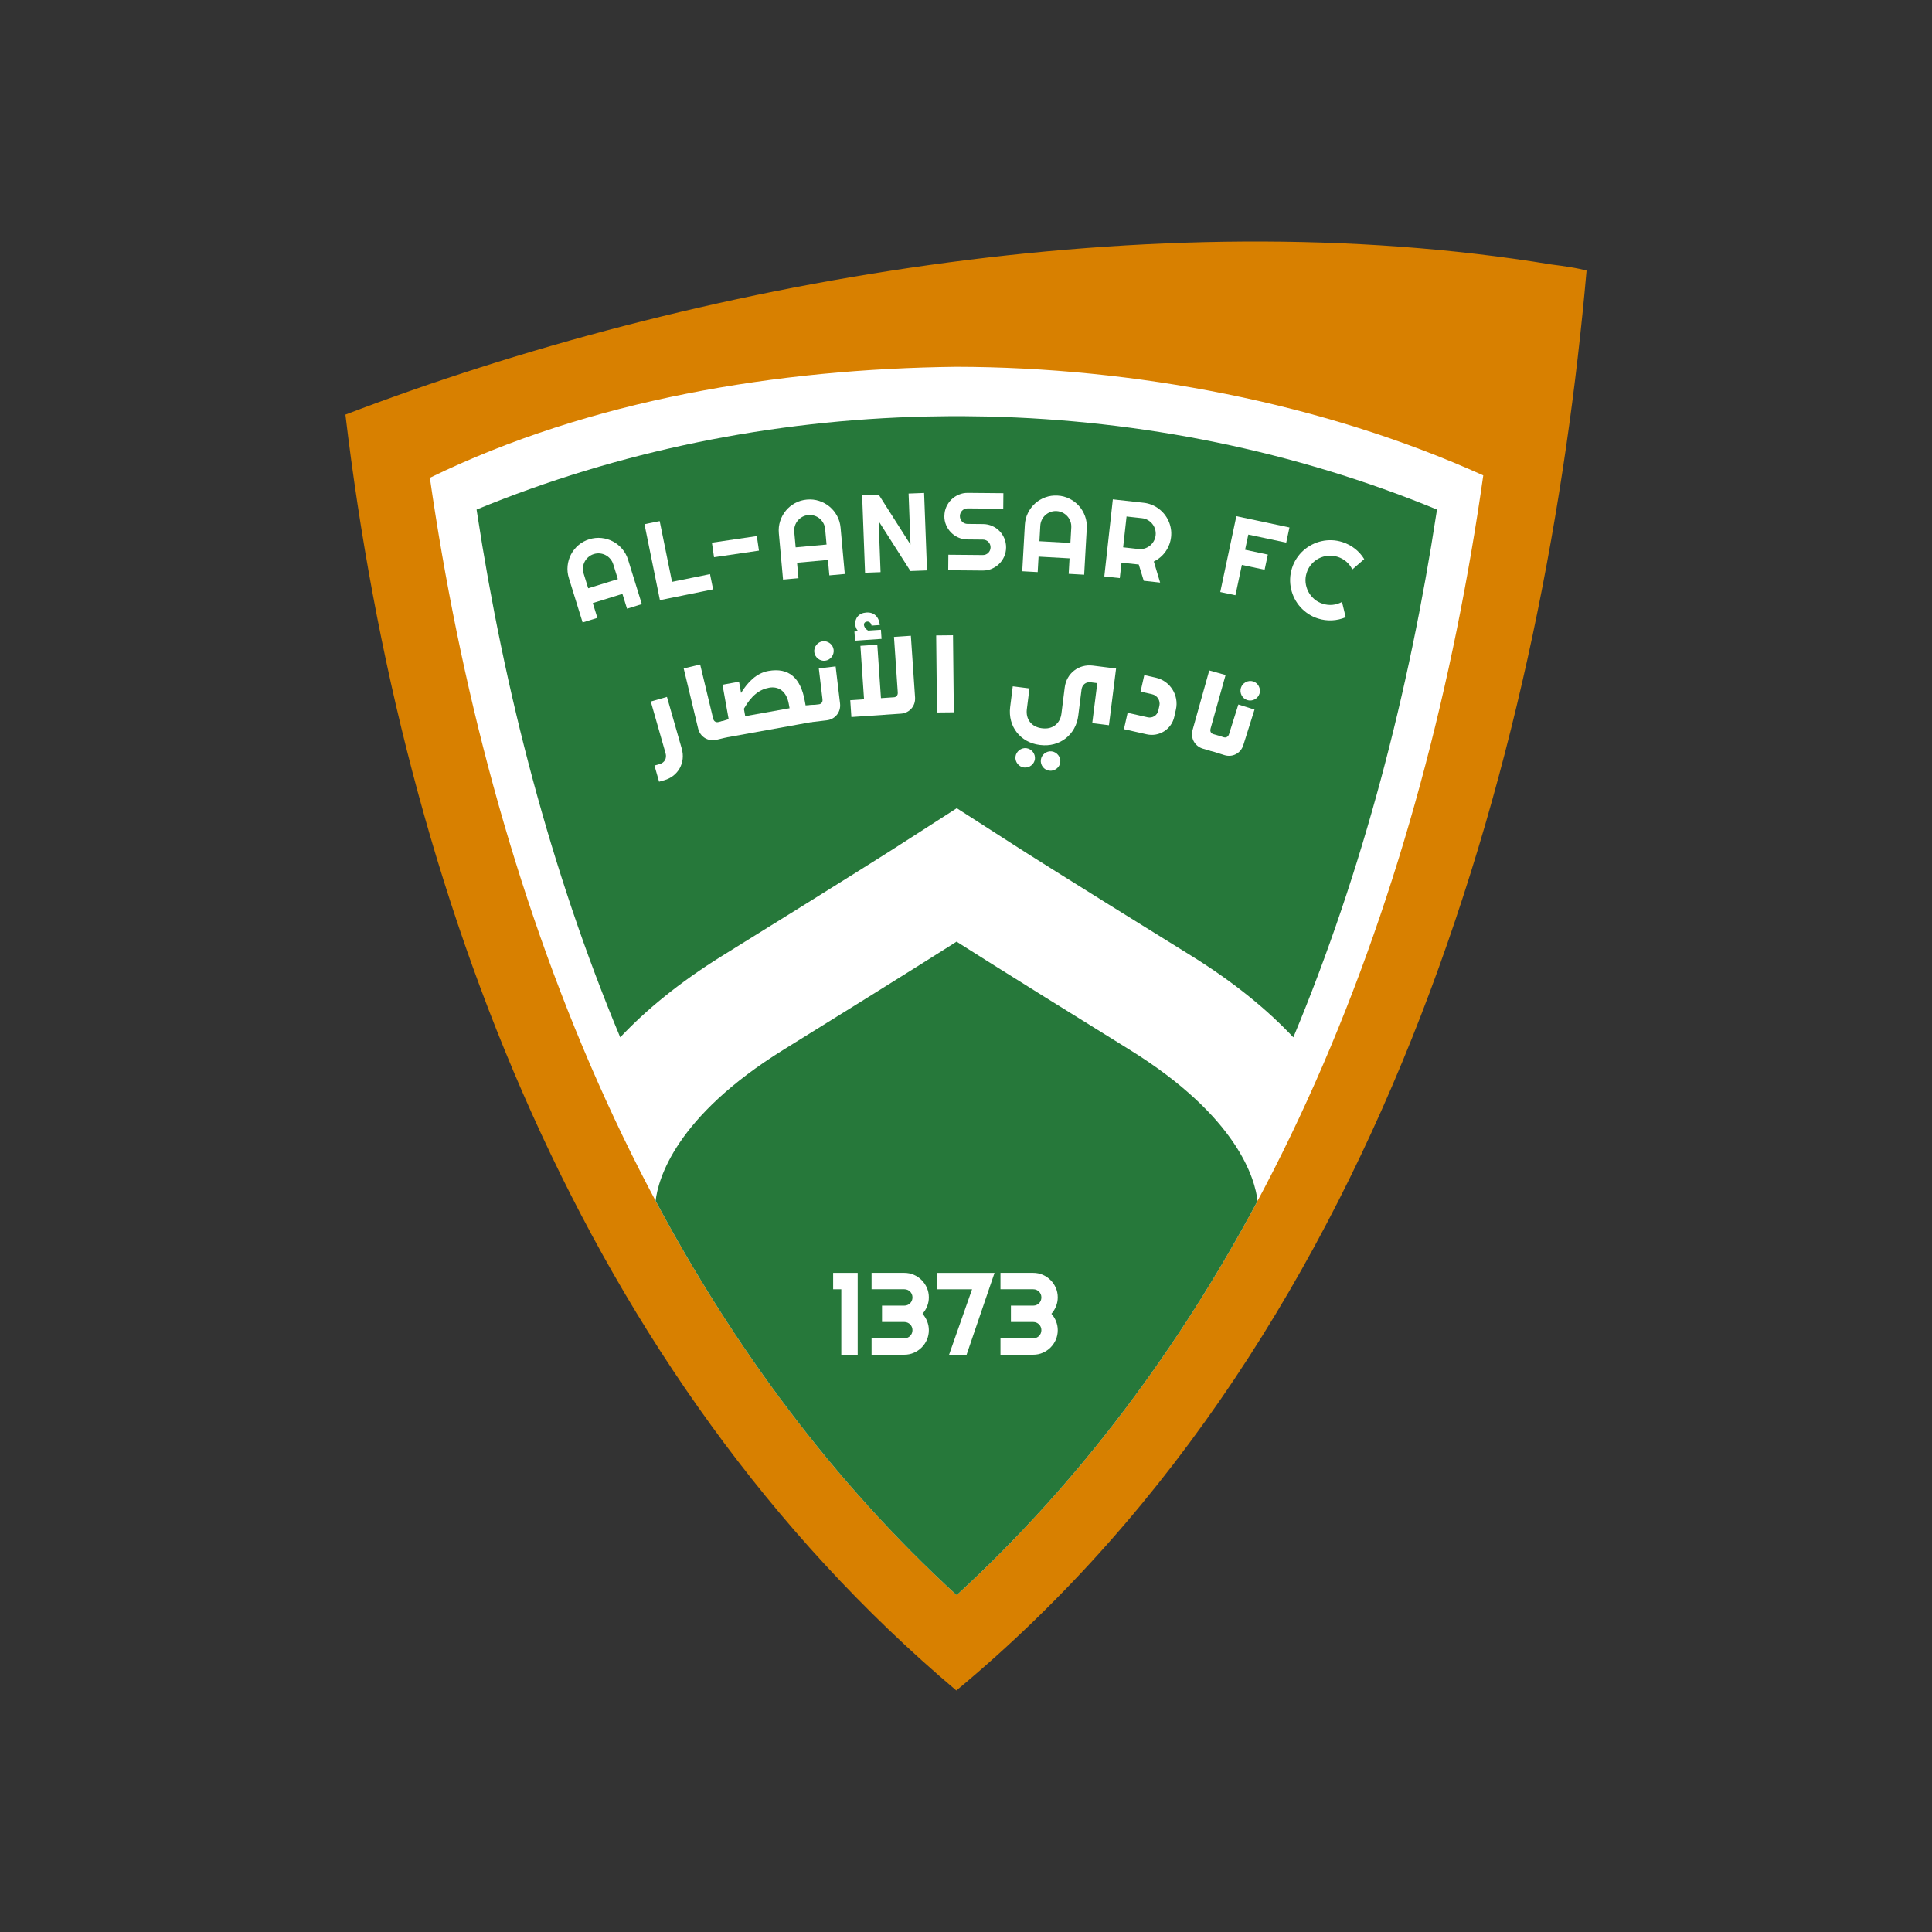 <?xml version="1.0" encoding="UTF-8"?>
<svg data-id="Layer_1" data-name="Layer 1" xmlns="http://www.w3.org/2000/svg" viewBox="0 0 1080 1080">
  <rect x="0" y="0" width="1080" height="1080" fill="#333333" stroke="none"/>
  <defs>
    <style>
      .cls-1 {
        fill: #26783a;
      }

      .cls-2 {
        fill: #fff;
      }

      .cls-3 {
        fill: #d88000;
      }
    </style>
  </defs>
  <path class="cls-3" d="M867.33,147.86c-222.94-36.69-479.61,9.45-674.24,83.92,31.89,267.48,132.23,536.57,341.51,713.22,245.28-203.56,329.86-538.26,352.3-793.71,0,0-4.13-1.52-19.57-3.43Z"/>
  <path class="cls-2" d="M534.74,205.05c-99.89,1.12-204.84,18.34-294.44,62.04,33.2,229.99,119.79,464.49,294.47,624.61,174.92-160.73,261.57-394.89,294.39-625.95-89.85-40.59-195.22-60.51-294.42-60.7Z"/>
  <g>
    <path class="cls-1" d="M534.85,232.65c-1.35,0-2.7,0-4.04,0-4.25.03-8.5.09-12.75.18-86.35,1.97-172.28,19.3-251.65,52.01.09.56.17,1.11.26,1.67,15.24,99.63,40.91,199.61,80.04,293.36,14.14-15.02,32.78-30.56,57.32-45.76,73.51-45.53,95.55-59.66,95.77-59.8l33.45-21.49,1.6-1.03,1.6,1.03,33.45,21.49c.21.14,22.25,14.27,95.77,59.8,24.55,15.19,43.19,30.73,57.32,45.76,39.13-93.75,64.8-193.73,80.04-293.36.09-.56.17-1.11.26-1.67-79.37-32.71-165.29-50.04-251.65-52.01-4.25-.09-8.5-.15-12.75-.18-1.35,0-2.7,0-4.04,0Z"/>
    <path class="cls-1" d="M702.98,671.34c-43.68,81.77-99.04,156.8-168.21,220.36-69.2-63.43-124.58-138.54-168.28-220.42,1.39-12.04,10.85-46.93,71.61-84.55,75.24-46.6,96.63-60.35,96.63-60.35,0,0,21.39,13.75,96.63,60.35,60.86,37.69,70.25,72.63,71.62,84.61Z"/>
  </g>
  <g>
    <g>
      <path class="cls-2" d="M358.79,337.69l-8.28,2.57-2.57-8.28-16.57,5.13,2.57,8.28-8.25,2.56-7.69-24.82c-.71-2.29-.94-4.57-.7-6.85.24-2.28.88-4.4,1.9-6.36,1.03-1.96,2.41-3.69,4.15-5.18,1.74-1.49,3.76-2.59,6.05-3.3s4.57-.94,6.85-.7c2.28.24,4.4.88,6.37,1.92,1.97,1.04,3.69,2.43,5.18,4.17,1.49,1.74,2.59,3.76,3.3,6.05l7.69,24.82ZM345.38,323.72l-2.57-8.28c-.35-1.13-.9-2.14-1.65-3.02-.75-.88-1.61-1.57-2.59-2.09-.98-.52-2.05-.84-3.19-.96-1.14-.12-2.28,0-3.42.35-1.14.35-2.14.9-3.02,1.65-.88.75-1.57,1.61-2.09,2.59-.52.98-.84,2.05-.96,3.19s0,2.28.35,3.42l2.57,8.28,16.57-5.13Z"/>
      <path class="cls-2" d="M398.63,329.44l-29.73,6.04-8.63-42.46,8.5-1.73,6.9,33.96,21.23-4.32,1.73,8.5Z"/>
      <path class="cls-2" d="M423.07,299.67l1.19,8.13-25.11,3.68-1.19-8.13,25.11-3.68Z"/>
      <path class="cls-2" d="M472.25,320.86l-8.64.78-.78-8.64-17.27,1.57.78,8.64-8.61.78-2.35-25.88c-.22-2.39.03-4.67.74-6.85.71-2.18,1.78-4.12,3.19-5.83,1.41-1.71,3.13-3.1,5.14-4.2,2.01-1.09,4.22-1.75,6.6-1.96,2.39-.22,4.67.03,6.85.74,2.18.71,4.12,1.78,5.83,3.2,1.71,1.42,3.11,3.14,4.2,5.16,1.09,2.01,1.75,4.22,1.96,6.6l2.35,25.88ZM462.05,304.4l-.78-8.64c-.11-1.18-.43-2.28-.98-3.29-.55-1.01-1.25-1.87-2.1-2.59-.85-.71-1.83-1.25-2.92-1.6-1.09-.36-2.23-.48-3.42-.37-1.18.11-2.28.43-3.29.98s-1.87,1.25-2.59,2.1c-.71.85-1.25,1.83-1.6,2.92-.36,1.09-.48,2.23-.37,3.42l.78,8.64,17.27-1.57Z"/>
      <path class="cls-2" d="M518.21,318.86l-9.27.35-17.77-27.88,1.07,28.5-8.67.33-1.63-43.3,9.27-.35,17.77,27.91-1.07-28.53,8.67-.33,1.63,43.3Z"/>
      <path class="cls-2" d="M527.92,288.4c.02-1.79.37-3.47,1.07-5.04.7-1.56,1.64-2.93,2.83-4.1s2.57-2.09,4.15-2.76c1.58-.67,3.26-1,5.05-.98l19.88.18-.08,8.67-19.88-.18c-.6,0-1.17.1-1.7.32-.53.22-.99.52-1.38.91-.4.39-.71.84-.93,1.37-.23.52-.34,1.08-.35,1.69,0,.6.1,1.17.32,1.71.22.54.52,1,.91,1.4.39.4.85.71,1.37.93.52.23,1.08.34,1.69.35l8.67.08c1.79.02,3.48.37,5.05,1.06,1.58.69,2.95,1.63,4.11,2.82,1.17,1.19,2.08,2.58,2.74,4.16s.98,3.28.97,5.07c-.02,1.79-.37,3.47-1.06,5.04-.69,1.57-1.63,2.93-2.82,4.1-1.19,1.17-2.58,2.09-4.16,2.76-1.59.67-3.28,1-5.07.98l-19.25-.17.08-8.67,19.25.17c.6,0,1.17-.1,1.69-.32.53-.22.99-.52,1.38-.91s.71-.84.93-1.37c.23-.52.34-1.08.35-1.69,0-.6-.1-1.17-.32-1.69-.22-.53-.52-.99-.91-1.38-.39-.4-.85-.71-1.37-.93-.52-.23-1.08-.34-1.69-.35l-8.67-.08c-1.79-.02-3.47-.37-5.04-1.07-1.57-.7-2.93-1.64-4.1-2.83-1.17-1.19-2.09-2.58-2.76-4.16-.67-1.59-1-3.28-.98-5.07Z"/>
      <path class="cls-2" d="M606.05,321.27l-8.66-.49.49-8.66-17.32-.97-.49,8.66-8.63-.48,1.46-25.95c.13-2.39.71-4.62,1.74-6.67,1.02-2.05,2.36-3.82,4-5.3s3.55-2.62,5.7-3.4c2.15-.79,4.42-1.11,6.82-.98s4.62.71,6.67,1.74c2.05,1.02,3.82,2.36,5.3,4.02,1.48,1.66,2.61,3.56,3.4,5.71.79,2.15,1.11,4.43.98,6.82l-1.46,25.95ZM598.36,303.5l.49-8.66c.07-1.19-.1-2.32-.49-3.4-.39-1.08-.96-2.04-1.7-2.86s-1.63-1.5-2.66-2.01c-1.03-.51-2.14-.8-3.33-.87-1.19-.07-2.32.1-3.4.49-1.08.39-2.04.96-2.86,1.7-.83.74-1.5,1.63-2.01,2.66-.51,1.03-.8,2.14-.87,3.33l-.49,8.66,17.32.97Z"/>
      <path class="cls-2" d="M625.94,323.16l-8.62-.95,4.76-43.07,17.24,1.91c1.58.17,3.08.55,4.5,1.12,1.42.57,2.72,1.3,3.91,2.2s2.25,1.92,3.19,3.09c.93,1.17,1.71,2.43,2.32,3.8.61,1.36,1.04,2.8,1.29,4.31.25,1.51.29,3.05.11,4.63-.16,1.48-.51,2.9-1.03,4.26-.53,1.36-1.2,2.63-2.03,3.82-.83,1.19-1.8,2.25-2.92,3.2-1.12.95-2.34,1.75-3.67,2.39l3.53,11.79-9.16-1.01-2.79-9.09-9.65-1.01-.95,8.62ZM629.75,288.71l-1.91,17.24,8.62.95c1.18.13,2.32.03,3.41-.31,1.09-.34,2.07-.85,2.94-1.55.87-.69,1.58-1.54,2.15-2.54.57-1,.91-2.09,1.05-3.27.13-1.18.03-2.32-.31-3.42-.33-1.1-.85-2.09-1.54-2.95-.69-.87-1.54-1.58-2.53-2.15-.99-.57-2.08-.91-3.26-1.04l-8.62-.95Z"/>
      <path class="cls-2" d="M690.61,332.74l-8.48-1.8,9-42.39,29.68,6.3-1.8,8.48-21.19-4.5-1.8,8.48,12.71,2.7-1.8,8.48-12.71-2.7-3.6,16.94Z"/>
      <path class="cls-2" d="M752.26,345.03c-2.45,1.04-5,1.62-7.66,1.75-2.66.12-5.27-.22-7.82-1.03-1.96-.62-3.76-1.48-5.41-2.57-1.65-1.09-3.12-2.35-4.41-3.78-1.29-1.44-2.38-3.01-3.26-4.73-.89-1.72-1.55-3.52-1.97-5.4-.43-1.88-.61-3.81-.54-5.78.07-1.98.42-3.94,1.04-5.9.62-1.96,1.48-3.77,2.57-5.43,1.09-1.66,2.35-3.14,3.79-4.42,1.44-1.29,3.01-2.37,4.73-3.26,1.72-.89,3.52-1.55,5.4-1.97,1.88-.43,3.81-.6,5.78-.54,1.98.07,3.94.42,5.9,1.04,2.55.81,4.88,2.04,6.98,3.67,2.1,1.63,3.85,3.59,5.23,5.87l-6.67,5.8c-.79-1.69-1.9-3.15-3.33-4.38-1.43-1.23-3.04-2.13-4.85-2.7-1.82-.58-3.64-.78-5.46-.6-1.81.18-3.5.68-5.07,1.48-1.57.8-2.95,1.89-4.15,3.28-1.2,1.38-2.09,2.98-2.66,4.78-.57,1.8-.77,3.61-.58,5.41.19,1.8.68,3.49,1.5,5.06.81,1.57,1.9,2.95,3.28,4.15,1.37,1.2,2.97,2.09,4.79,2.67,1.8.57,3.64.78,5.52.6,1.87-.17,3.62-.72,5.25-1.64l2.08,8.59Z"/>
    </g>
    <g>
      <path class="cls-2" d="M365.85,427.94l2.91-.83c2.74-.78,4.11-3.17,3.3-6.03l-8.27-28.92,9.04-2.59,8.27,28.92c2.23,7.79-1.96,15.43-9.75,17.66l-2.92.83-2.58-9.04Z"/>
      <path class="cls-2" d="M391.39,371.45l7.27,30.26c.45,1.86,1.92,2.15,2.82,1.93l2.59-.62,2.2,9.15-5.72,1.37c-4.63,1.11-9.16-1.56-10.28-6.25l-8.08-33.63,9.21-2.21Z"/>
      <path class="cls-2" d="M455.52,393.95l-1.66,9.66-47.87,8.63-5.99-.89-1.13-6.33,5.2-1.99,3.25-1.03-3.44-19.25,9.26-1.66,1.12,6.27c3.7-6.01,8.58-11.09,15.28-12.29,11.39-2.04,18.03,3.81,20.35,16.79l.44,2.44,5.2-.35ZM440.93,393.47c-1.27-7.13-5.74-9.97-10.98-9.04-5.42.97-9.96,4.42-14.11,11.77l.74,4.14,24.79-4.44-.44-2.44Z"/>
      <path class="cls-2" d="M452.34,394.35l5.53-.66c.86-.1,2.14-.88,1.91-2.78l-2.06-17.27,9.4-1.12,2.47,20.71c.57,4.79-2.68,8.86-7.42,9.42l-8.73,1.04-1.11-9.34ZM455.2,364.52c-.34-2.89,1.81-5.7,4.76-6.05,2.95-.35,5.71,1.87,6.05,4.76.36,3.01-1.81,5.76-4.76,6.11-2.95.35-5.7-1.81-6.06-4.82Z"/>
      <path class="cls-2" d="M509.18,355.39l2.35,34.51c.32,4.75-3.13,8.71-7.88,9.03l-27.72,1.89-.64-9.38,7.72-.53-2.04-29.88,9.45-.64,2.04,29.88,7.35-.5c.86-.06,2.18-.77,2.05-2.68l-2.12-31.06,9.45-.64Z"/>
      <path class="cls-2" d="M523.78,398.28l-.45-43.07,9.41-.1.45,43.07-9.41.1Z"/>
      <path class="cls-2" d="M623.89,373.72l-3.99,31.68-9.33-1.18,2.82-22.35-3.62-.46c-2.76-.35-4.84,1.32-5.19,4.09l-1.83,14.55c-1.35,10.74-10.47,17.77-21.22,16.41l-.43-.05c-10.74-1.35-17.77-10.41-16.42-21.16l1.46-11.6,9.33,1.18-1.46,11.6c-.71,5.65,2.62,9.93,8.26,10.65l.43.05c5.65.71,9.94-2.62,10.65-8.26l1.83-14.55c1.01-7.98,7.84-13.23,15.76-12.24l12.96,1.63ZM578.53,424.32c-.37,2.95-3.2,5.09-6.15,4.71-2.89-.36-5.09-3.14-4.72-6.08.36-2.89,3.2-5.09,6.08-4.72,2.95.37,5.15,3.21,4.78,6.09ZM592.71,426.11c-.37,2.95-3.2,5.09-6.15,4.71-2.95-.37-5.09-3.14-4.72-6.08.36-2.89,3.14-5.09,6.08-4.72,2.95.37,5.15,3.21,4.78,6.09Z"/>
      <path class="cls-2" d="M630.35,398.45l11.23,2.53c2.66.6,5.32-1.09,5.92-3.74l.61-2.72c.65-2.9-1.17-5.78-4.07-6.44l-6.46-1.46,2.08-9.24,6.46,1.45c7.97,1.8,13.02,9.78,11.23,17.75l-.94,4.17c-1.56,6.94-8.44,11.29-15.39,9.73l-12.74-2.87,2.07-9.18Z"/>
      <path class="cls-2" d="M685.11,377.34l-8.4,29.97c-.52,1.85.63,2.81,1.52,3.06l2.56.72-2.54,9.06-5.66-1.59c-4.59-1.29-7.24-5.82-5.94-10.47l9.33-33.31,9.12,2.55Z"/>
      <path class="cls-2" d="M680.8,411.09l3.34,1.06c.83.26,2.31.08,2.89-1.75l5.22-16.59,9.03,2.84-6.26,19.9c-1.45,4.61-6.09,6.97-10.63,5.54l-8.38-2.64,4.8-8.37ZM693.69,384.47c.87-2.77,3.99-4.45,6.83-3.56,2.83.89,4.43,4.05,3.56,6.83-.91,2.89-4.01,4.51-6.85,3.62-2.83-.89-4.45-4-3.54-6.89Z"/>
    </g>
    <g>
      <path class="cls-2" d="M479.45,757.3h-9.16v-36.59h-4.56v-9.16h13.72v45.75Z"/>
      <path class="cls-2" d="M519.23,743.58c0,1.89-.36,3.67-1.08,5.33-.72,1.66-1.71,3.11-2.95,4.35-1.24,1.24-2.7,2.23-4.35,2.95-1.66.72-3.43,1.08-5.33,1.08h-18.31v-9.16h18.31c.64,0,1.23-.12,1.79-.35.55-.23,1.04-.56,1.45-.97.41-.41.74-.9.97-1.45.23-.55.35-1.15.35-1.79s-.12-1.23-.35-1.79c-.23-.55-.56-1.04-.97-1.45-.41-.41-.9-.74-1.45-.97-.55-.23-1.15-.35-1.79-.35h-12.47v-9.16h12.47c.64,0,1.23-.12,1.79-.35.55-.23,1.04-.56,1.45-.97.41-.41.74-.9.97-1.47.23-.56.35-1.16.35-1.8s-.12-1.23-.35-1.79c-.23-.55-.56-1.04-.97-1.45-.41-.41-.9-.74-1.45-.97-.55-.23-1.15-.35-1.79-.35h-18.31v-9.16h18.31c1.89,0,3.67.36,5.33,1.08,1.66.72,3.11,1.71,4.35,2.95,1.24,1.24,2.23,2.7,2.95,4.35.72,1.66,1.08,3.43,1.08,5.33,0,1.68-.31,3.31-.93,4.9-.62,1.58-1.49,3-2.62,4.26,1.13,1.26,2,2.67,2.62,4.26.62,1.58.93,3.22.93,4.9Z"/>
      <path class="cls-2" d="M555.95,711.56l-15.63,45.75h-9.79l12.86-36.59h-19.46v-9.16h32.03Z"/>
      <path class="cls-2" d="M591.29,743.58c0,1.89-.36,3.67-1.08,5.33-.72,1.66-1.71,3.11-2.95,4.35s-2.7,2.23-4.35,2.95c-1.66.72-3.43,1.08-5.33,1.08h-18.31v-9.16h18.31c.64,0,1.23-.12,1.79-.35.55-.23,1.04-.56,1.45-.97.41-.41.74-.9.97-1.45.23-.55.35-1.15.35-1.79s-.12-1.23-.35-1.79c-.23-.55-.56-1.04-.97-1.45-.41-.41-.9-.74-1.45-.97-.55-.23-1.15-.35-1.79-.35h-12.47v-9.16h12.47c.64,0,1.23-.12,1.79-.35.55-.23,1.04-.56,1.45-.97.41-.41.74-.9.97-1.47.23-.56.35-1.16.35-1.8s-.12-1.23-.35-1.79c-.23-.55-.56-1.04-.97-1.45-.41-.41-.9-.74-1.45-.97-.55-.23-1.15-.35-1.79-.35h-18.31v-9.16h18.31c1.89,0,3.67.36,5.33,1.08,1.66.72,3.11,1.71,4.35,2.95,1.24,1.24,2.23,2.7,2.95,4.35.72,1.66,1.08,3.43,1.08,5.33,0,1.68-.31,3.31-.93,4.9-.62,1.58-1.49,3-2.62,4.26,1.13,1.26,2,2.67,2.62,4.26.62,1.58.93,3.22.93,4.9Z"/>
    </g>
    <path class="cls-2" d="M492.8,357.13l-14.82,1.01-.35-5.12,2.16-.15c-.93-.93-1.57-2.13-1.69-3.79-.24-3.58,1.98-6.4,6.18-6.69,4.2-.29,7.04,2.25,7.55,6.99l-4.63.32c-.22-1.47-1.28-2.33-2.45-2.25-1.05.07-1.87.75-1.79,1.92.05.68.58,2.19,2.38,3.13l7.1-.48.35,5.12Z"/>
  </g>
</svg>